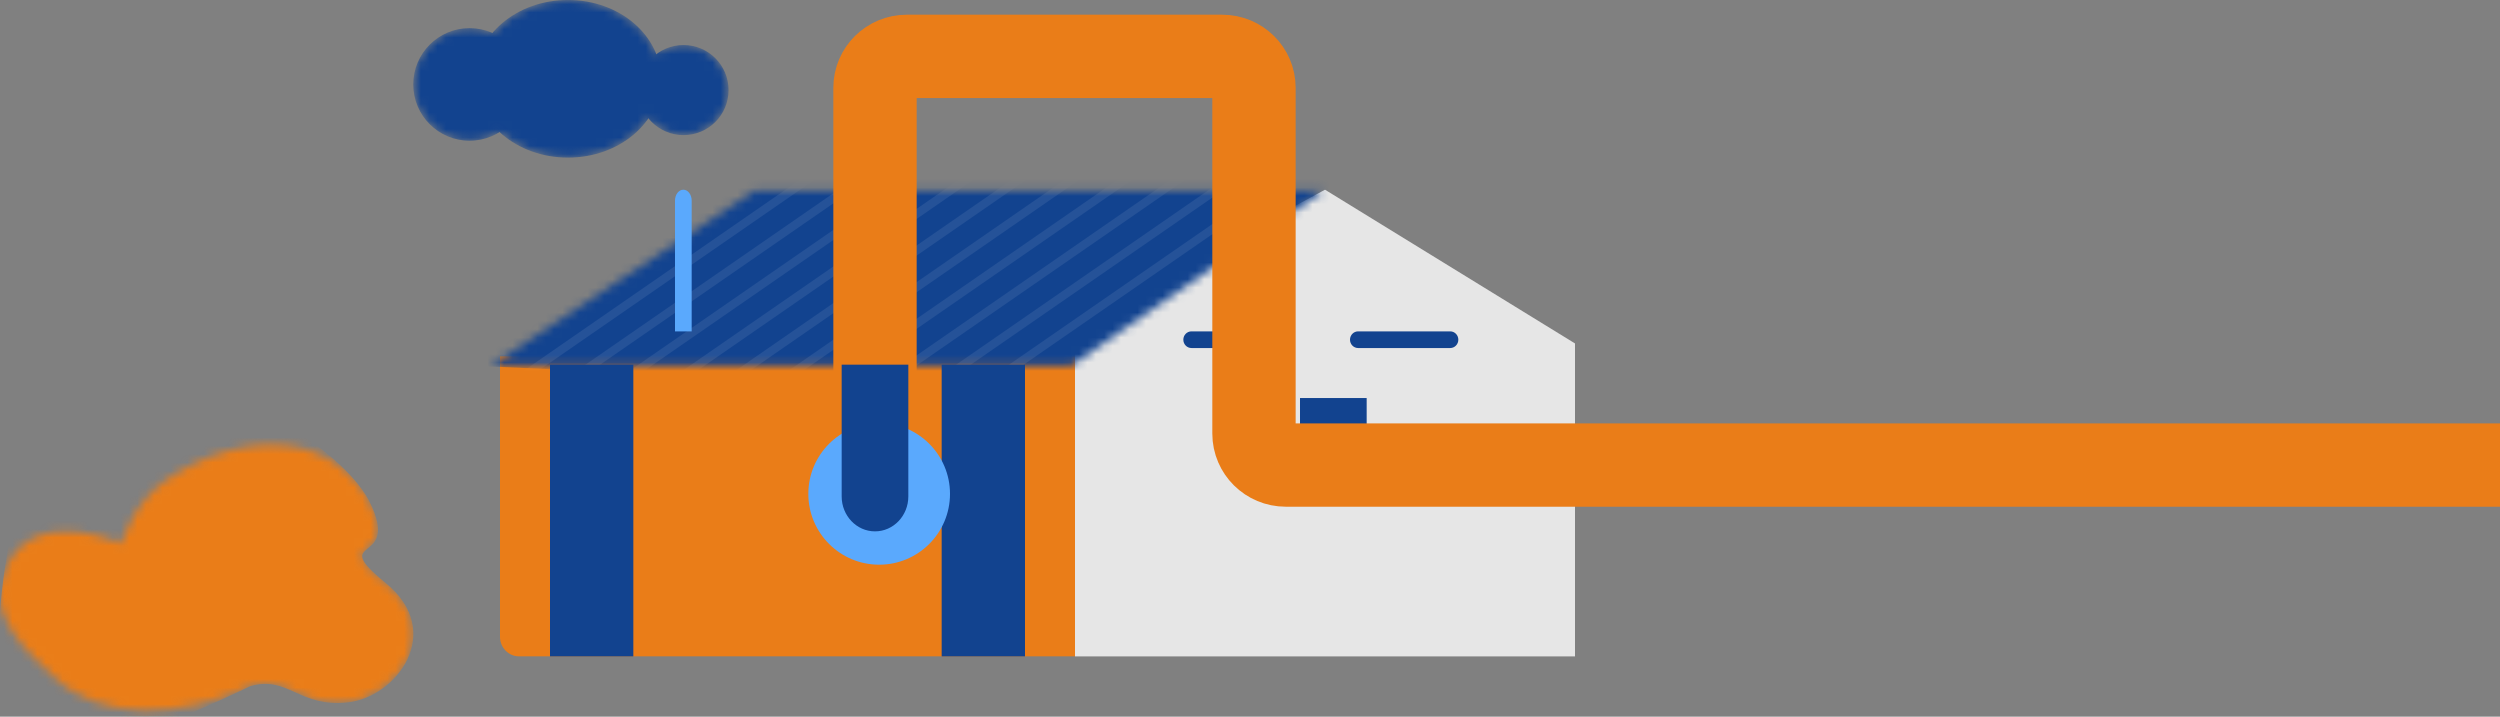<svg width="300" height="86" viewBox="0 0 300 86" fill="none" xmlns="http://www.w3.org/2000/svg">
<rect x="0" y="0" width="300" height="86" fill="#808080" stroke="none"/>
<mask id="mask0_2024_19765" style="mask-type:alpha" maskUnits="userSpaceOnUse" x="49" y="0" width="39" height="19">
<path d="M68.18 18.917C74.336 18.917 79.327 14.682 79.327 9.458C79.327 4.235 74.336 0 68.18 0C62.023 0 57.032 4.235 57.032 9.458C57.032 14.682 62.023 18.917 68.18 18.917Z" fill="#12438F"/>
<path d="M82.029 16.211C85.014 16.211 87.433 13.791 87.433 10.806C87.433 7.821 85.014 5.401 82.029 5.401C79.044 5.401 76.624 7.821 76.624 10.806C76.624 13.791 79.044 16.211 82.029 16.211Z" fill="#12438F"/>
<path d="M56.352 16.89C60.083 16.89 63.108 13.866 63.108 10.134C63.108 6.403 60.083 3.378 56.352 3.378C52.62 3.378 49.596 6.403 49.596 10.134C49.596 13.866 52.62 16.89 56.352 16.89Z" fill="#12438F"/>
</mask>
<g mask="url(#mask0_2024_19765)">
<path d="M68.162 18.914C74.319 18.914 79.309 14.679 79.309 9.455C79.309 4.232 74.319 -0.003 68.162 -0.003C62.005 -0.003 57.015 4.232 57.015 9.455C57.015 14.679 62.005 18.914 68.162 18.914Z" fill="#12438F"/>
<path d="M82.023 16.214C85.008 16.214 87.428 13.795 87.428 10.81C87.428 7.825 85.008 5.405 82.023 5.405C79.038 5.405 76.618 7.825 76.618 10.81C76.618 13.795 79.038 16.214 82.023 16.214Z" fill="#12438F"/>
<path d="M56.346 16.887C60.077 16.887 63.102 13.863 63.102 10.132C63.102 6.4 60.077 3.376 56.346 3.376C52.615 3.376 49.59 6.4 49.59 10.132C49.59 13.863 52.615 16.887 56.346 16.887Z" fill="#12438F"/>
</g>
<path d="M189 78.764V41.214L159 22.764L129 38.978V78.764H189Z" fill="white" fill-opacity="0.8"/>
<path d="M129 42.764L60 42.764V76.417C60 77.713 61.025 78.763 62.289 78.763H129V42.764Z" fill="#EA7D18"/>
<mask id="mask1_2024_19765" style="mask-type:alpha" maskUnits="userSpaceOnUse" x="58" y="22" width="101" height="22">
<path d="M158.773 22.882H90.554L58.956 43.84H128.601L158.773 22.882Z" fill="#12438F"/>
</mask>
<g mask="url(#mask1_2024_19765)">
<path d="M173.603 20.303L81.85 17.079L54.144 43.769L134.405 47.387L173.603 20.303Z" fill="#12438F"/>
<path d="M99.299 19.886L61.177 46.254" stroke="white" stroke-opacity="0.08"/>
<path d="M105.654 19.886L67.532 46.254" stroke="white" stroke-opacity="0.08"/>
<path d="M112.015 19.886L73.893 46.254" stroke="white" stroke-opacity="0.08"/>
<path d="M118.358 19.886L80.235 46.254" stroke="white" stroke-opacity="0.08"/>
<path d="M124.713 19.886L86.591 46.254" stroke="white" stroke-opacity="0.08"/>
<path d="M131.068 19.886L92.946 46.254" stroke="white" stroke-opacity="0.08"/>
<path d="M137.423 19.886L99.301 46.254" stroke="white" stroke-opacity="0.08"/>
<path d="M143.778 19.886L105.656 46.254" stroke="white" stroke-opacity="0.08"/>
<path d="M150.133 19.886L112.012 46.254" stroke="white" stroke-opacity="0.08"/>
<path d="M156.481 19.886L118.359 46.254" stroke="white" stroke-opacity="0.08"/>
</g>
<path d="M76 43.764H66V78.763H76V43.764Z" fill="#12438F"/>
<path d="M123 43.764H113V78.763H123V43.764Z" fill="#12438F"/>
<path d="M164 47.764H156V54.764H164V47.764Z" fill="#12438F"/>
<path d="M154.025 39.764H142.975C142.437 39.764 142 40.211 142 40.764C142 41.316 142.437 41.764 142.975 41.764H154.025C154.563 41.764 155 41.316 155 40.764C155 40.211 154.563 39.764 154.025 39.764Z" fill="#12438F"/>
<path d="M174.025 39.764H162.975C162.437 39.764 162 40.211 162 40.764C162 41.316 162.437 41.764 162.975 41.764H174.025C174.563 41.764 175 41.316 175 40.764C175 40.211 174.563 39.764 174.025 39.764Z" fill="#12438F"/>
<path d="M81 24.071C81 23.349 81.448 22.764 82 22.764C82.552 22.764 83 23.349 83 24.071V39.764H81V24.071Z" fill="#5AA9FD"/>
<path d="M105 61.599V10.537C105 8.453 106.709 6.764 108.817 6.764H146.661C148.77 6.764 150.478 8.453 150.478 10.537V52.032C150.478 54.115 152.188 55.805 154.296 55.805H300" stroke="#EA7D18" stroke-width="10"/>
<path d="M105.5 67.763C110.194 67.763 114 63.958 114 59.264C114 54.569 110.194 50.764 105.5 50.764C100.806 50.764 97 54.569 97 59.264C97 63.958 100.806 67.763 105.5 67.763Z" fill="#5AA9FD"/>
<path d="M101 43.764H109V59.57C109 61.886 107.209 63.764 105 63.764C102.791 63.764 101 61.886 101 59.57V43.764Z" fill="#12438F"/>
<mask id="mask2_2024_19765" style="mask-type:alpha" maskUnits="userSpaceOnUse" x="0" y="53" width="50" height="33">
<path d="M44.351 60.222C48.254 68.027 39.148 64.125 46.303 69.979C53.458 75.833 47.604 83.638 41.75 84.289C35.896 84.939 34.595 81.037 30.042 82.338C21.792 86.27 11.856 86.635 6.288 81.043C4.121 78.867 -2.656 73.763 1.126 67.285C4.909 60.807 14.542 65.222 14.542 65.222C14.542 65.222 16.072 60.115 20.114 57.466C30.041 50.962 40.449 52.417 44.351 60.222Z" fill="#EA7D18"/>
</mask>
<g mask="url(#mask2_2024_19765)">
<path d="M44.351 60.221C48.254 68.027 39.148 64.124 46.303 69.978C53.458 75.832 47.603 83.638 41.749 84.288C35.895 84.938 34.594 81.036 30.041 82.337C21.792 86.269 4.133 94.227 1.128 87.923C-1.878 81.619 -0.049 53.838 9.878 47.334C19.805 40.83 40.449 52.416 44.351 60.221Z" fill="#EA7D18"/>
</g>
</svg>